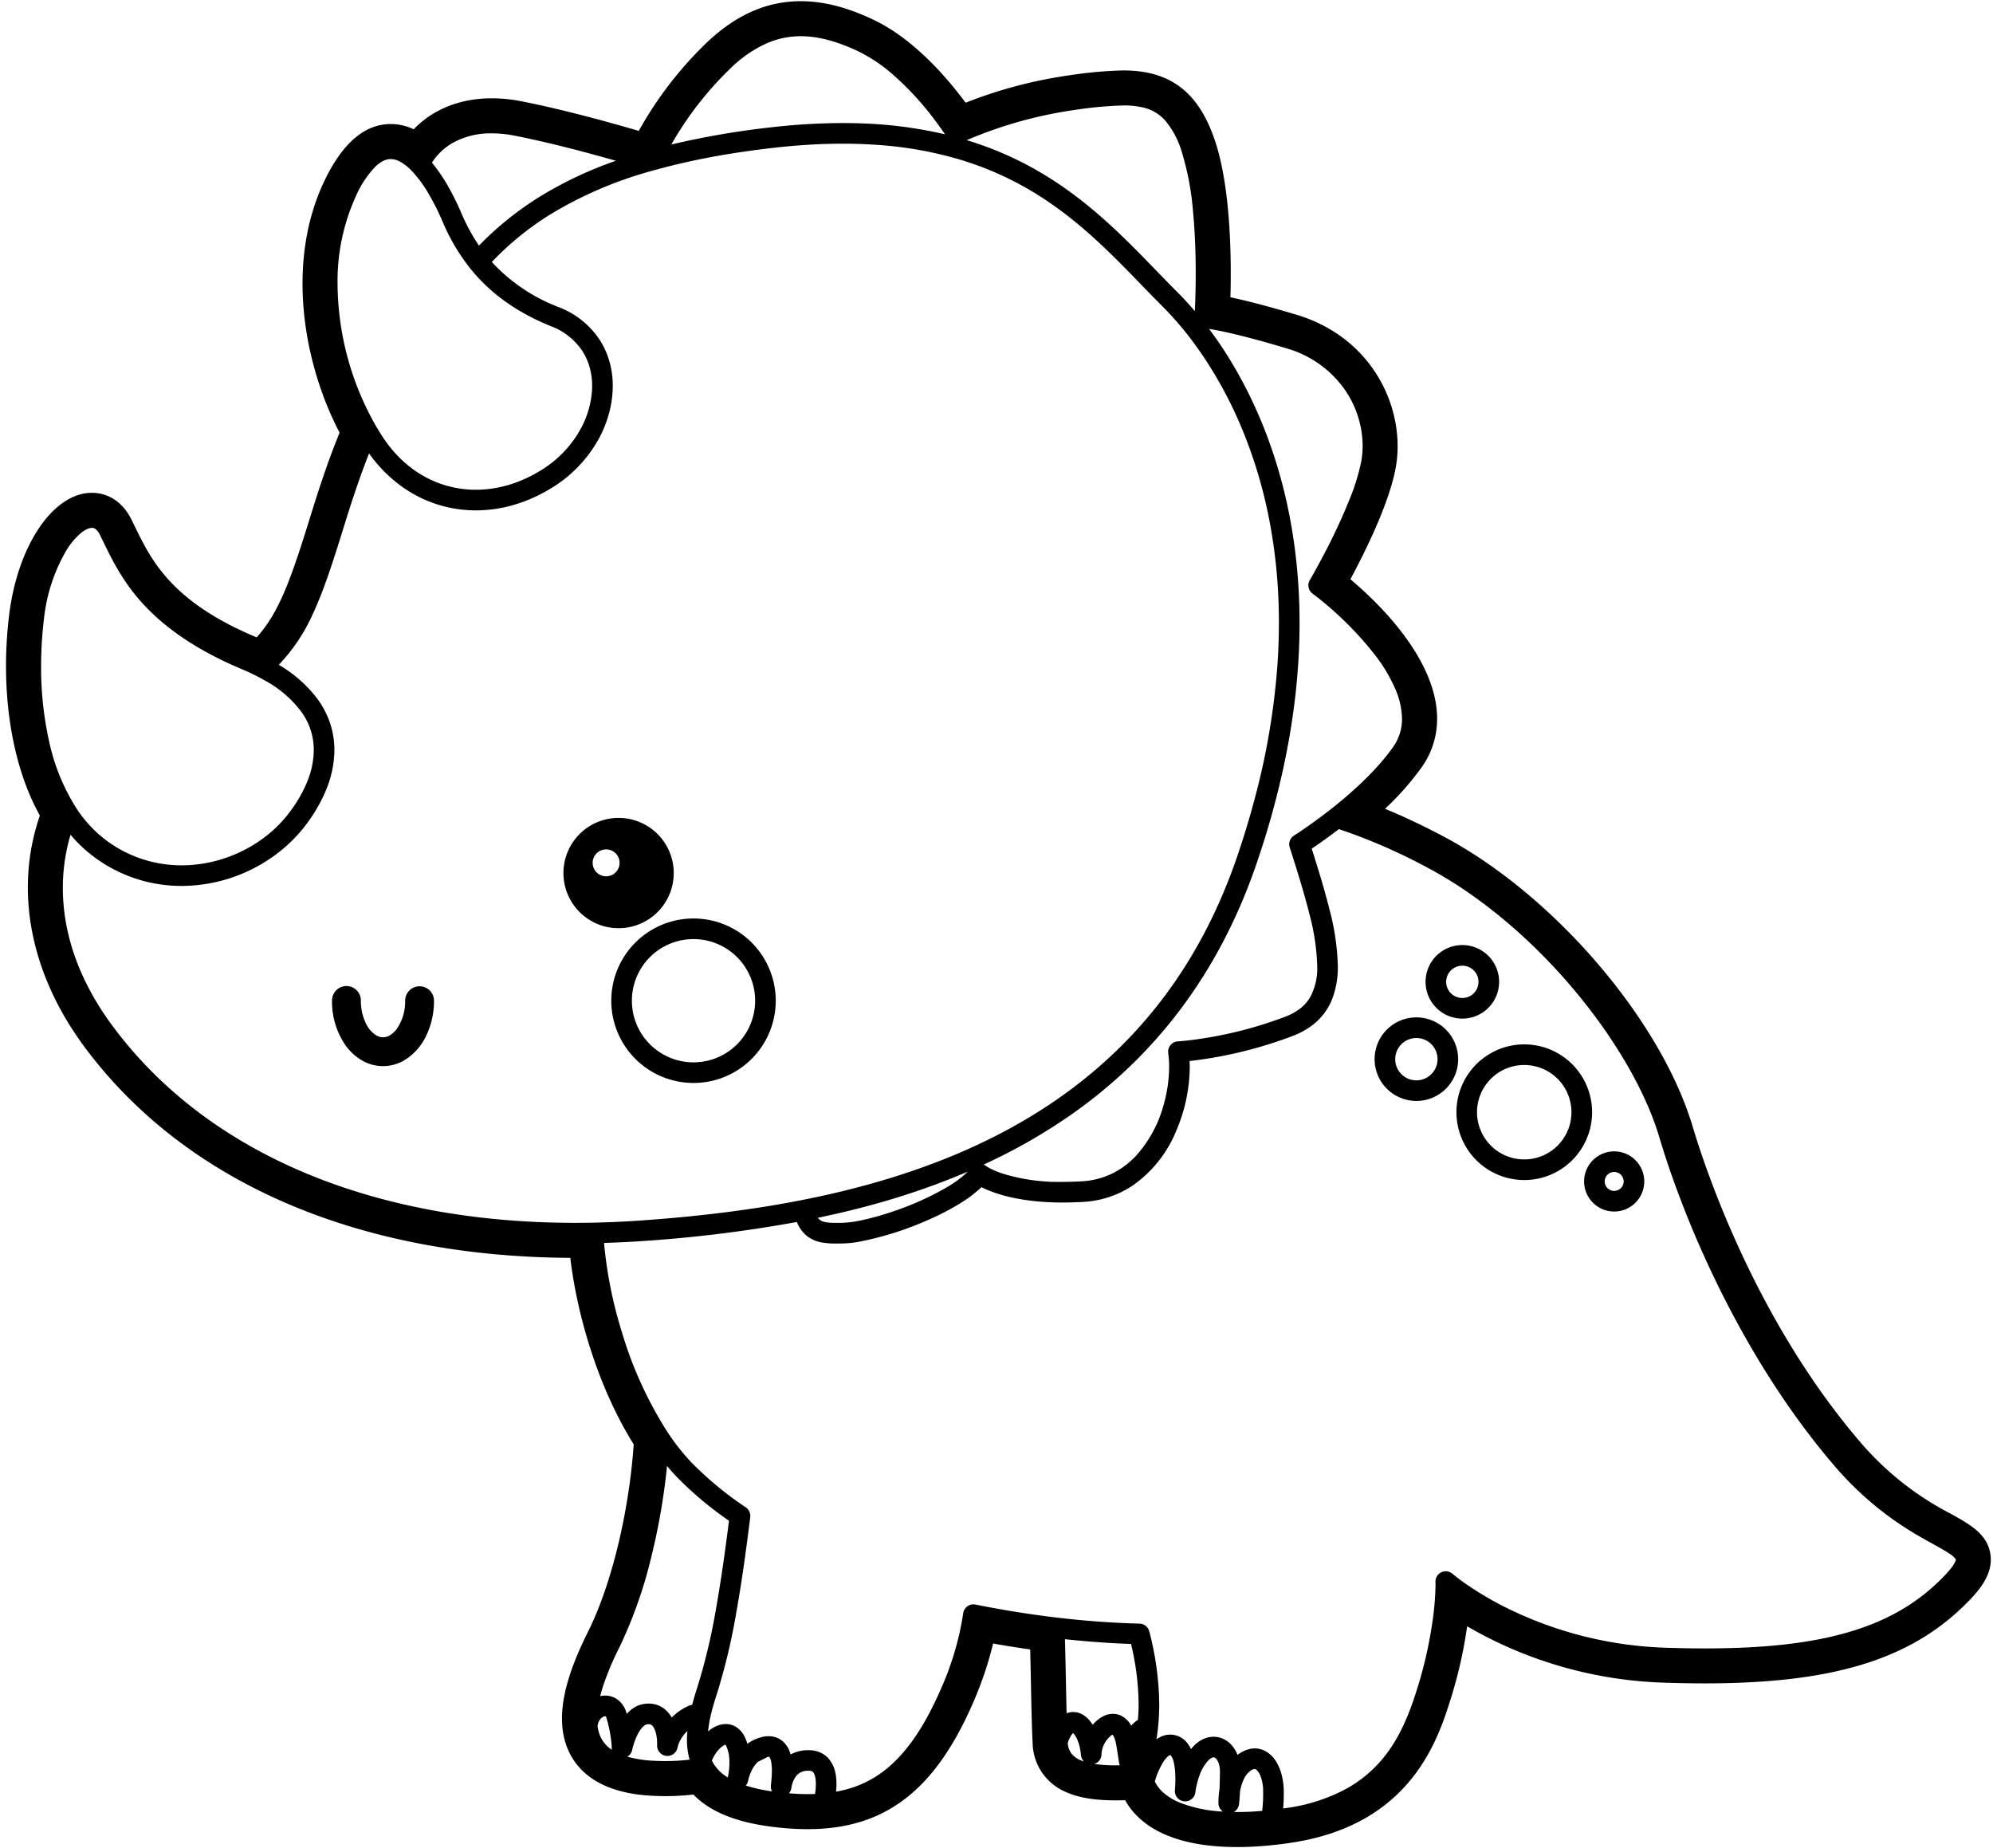 <?xml version="1.0" encoding="UTF-8"?>
<!DOCTYPE svg PUBLIC '-//W3C//DTD SVG 1.0//EN'
          'http://www.w3.org/TR/2001/REC-SVG-20010904/DTD/svg10.dtd'>
<svg height="459" preserveAspectRatio="xMidYMid meet" version="1.0" viewBox="-1.5 0.0 495.1 458.5" width="495" xmlns="http://www.w3.org/2000/svg" xmlns:xlink="http://www.w3.org/1999/xlink" zoomAndPan="magnify"
><g id="change1_1"
  ><path d="M492.977,385.949c-.676-5.109-4.978-7.5-9.96-10.266a74.437,74.437,0,0,1-22.349-17.7C434.631,327.606,422.2,290.3,419.007,279.6c-7.918-26.537-34.46-57.5-61.74-72.02-5.073-2.7-9.942-5.008-14.7-6.964a70.694,70.694,0,0,0,9.079-10.275c3.773-5.328,6.7-14.42-.805-27.453-4.405-7.652-11.042-14.337-16.875-19.3,3.55-6.591,9.66-18.835,11.268-27.78,2.528-14.05-5.272-32.122-24.707-37.937-7.582-2.274-12.85-3.577-16.366-4.323.254-9.009.162-26.94-3.821-38.843C296.3,22.6,289.255,17.2,277.515,17.2A103.542,103.542,0,0,0,264.227,18.4a113.684,113.684,0,0,0-25.858,6.821c-4.244-5.764-12.6-15.7-22.807-20.576C209,1.52,203.069,0,197.436,0h0c-8.4,0-16.01,3.336-23.277,10.2A93.368,93.368,0,0,0,157.18,32.221c-6.512-1.915-18.452-5.26-29.145-7.357a38.233,38.233,0,0,0-7.338-.74c-7.908,0-14.687,2.743-19.424,7.7a13.3,13.3,0,0,0-5.707-1.311c-6.492,0-12.061,4.8-16.552,14.278-9.564,20.2-5.107,45.295,3.848,62.385-3.076,7.549-5.283,14.452-7.287,20.917-4.6,14.773-7.557,23.622-13.324,29.939l-.307-.131c-20.859-8.793-25.854-19.029-29.868-27.254-.334-.685-.66-1.353-.984-2-2.073-4.145-5.627-6.525-9.751-6.526-9.665,0-18.519,13.149-20.6,30.59-2.236,18.742.622,36.975,7.664,49.58C2.04,220.7,5.936,241.379,19.315,259.525c24.848,33.689,67.734,52.356,120.859,52.637,1.639,13.937,6.8,32.038,15.753,46.327-1.171,16.892-5.555,34.961-11.34,46.529-5.066,10.139-7.078,17.847-6.322,24.233.013.137.03.273.052.408.792,5.692,4.713,15.123,21.833,16.106,1.22.071,2.455.107,3.669.107a61.4,61.4,0,0,0,6.937-.391c4.062,4.212,10.442,6.837,19.346,7.983a70.087,70.087,0,0,0,8.967.619c1.561,0,3.094-.065,4.557-.193,16.511-1.411,27.778-10.977,36.52-31.016a88.833,88.833,0,0,0,5.06-14.908c3.126.556,6.186,1.045,9.217,1.474.073,2.922.128,5.72.181,8.459.111,5.624.206,10.482.424,14.882a13.423,13.423,0,0,0,7.988,11.946c3.193,1.5,7.224,2.2,12.688,2.2.731,0,1.5-.012,2.309-.038,2.871,5.2,10.028,11.635,27.879,11.635a83.565,83.565,0,0,0,8.9-.5l.091-.009c1.619-.17,3.249-.384,4.843-.636,29.377-4.606,35.993-25.614,39.173-35.71a112.63,112.63,0,0,0,4.07-17.98A103.708,103.708,0,0,0,412.245,417.7c3.411.11,6.707.166,9.8.166,31.133,0,50.316-5.709,64.142-19.09C489.826,395.249,493.652,391.059,492.977,385.949Zm-132.8,5.383c-.293-.231-.511-.409-.651-.525l-.152-.128-.032-.028,0,0h0l0,0h0a2.56,2.56,0,0,0-4.243,2.012c.008.231.013.492.013.779a72.124,72.124,0,0,1-.949,10.337,105.113,105.113,0,0,1-3.563,15.281c-1.87,5.952-4.287,12.5-8.978,17.942a31.487,31.487,0,0,1-9.032,7.237,43.948,43.948,0,0,1-14.219,4.55h0c-.376.06-.739.107-1.109.16.088-1.038.152-2.289.152-3.789q0-.389-.006-.8a16.337,16.337,0,0,0-.346-3.029,12.75,12.75,0,0,0-1.287-3.61,7.955,7.955,0,0,0-2.176-2.547,5.564,5.564,0,0,0-4.667-1,7.3,7.3,0,0,0-2.4,1.028c-.093.06-.191.109-.282.173l0,0-.009.006h0l0,0c-.114.08-.2.175-.314.258a8.231,8.231,0,0,0-1.421-2.382h0l0,0h0a6.539,6.539,0,0,0-1.441-1.236,5.971,5.971,0,0,0-.56-.311,5.719,5.719,0,0,0-2.514-.582h0a5.815,5.815,0,0,0-.673.039,6.04,6.04,0,0,0-.667.116,6.38,6.38,0,0,0-.836.264c-.15.058-.3.115-.448.183a7.442,7.442,0,0,0-1.19.7,8.78,8.78,0,0,0-1.084.927l-.007.007c-.266.269-.49.557-.724.841a7.221,7.221,0,0,0-1.106-1.74,5.378,5.378,0,0,0-2.507-1.643l-.015,0a5.5,5.5,0,0,0-1.546-.225,5.367,5.367,0,0,0-1.144.124,5.517,5.517,0,0,0-.871.275c-.061.025-.125.045-.185.072l.006,0-.014.006h0l.007,0a6.536,6.536,0,0,0-1.188.684c.151-1,.284-1.993.382-3,0-.026,0-.053.006-.08l0-.021a55.724,55.724,0,0,0,.29-5.659A73.773,73.773,0,0,0,284,404.965a2.554,2.554,0,0,0-2.414-1.938c-7.134-.193-14.067-.729-20.864-1.539-6.763-.81-13.382-1.9-19.9-3.2a2.561,2.561,0,0,0-3.035,2.157A73.01,73.01,0,0,1,232.17,419.4c-3.9,8.94-8.107,15.131-12.821,19.177a26.761,26.761,0,0,1-7.563,4.622,29.052,29.052,0,0,1-5.59,1.568c.056-.588.1-1.213.1-1.87a13.794,13.794,0,0,0-.22-2.55,7.781,7.781,0,0,0-1.811-3.876,6,6,0,0,0-2.008-1.439,6.91,6.91,0,0,0-2.563-.563c-.142,0-.282-.008-.418-.008a9.08,9.08,0,0,0-4.379,1.069c-.042-.147-.074-.294-.123-.44a6.409,6.409,0,0,0-1.776-2.8,5.116,5.116,0,0,0-1.63-.971,5.6,5.6,0,0,0-1.931-.331,7.236,7.236,0,0,0-1.613.191,1.831,1.831,0,0,0-.241.067l-.062.021c-.009,0-.019.009-.029.012a9.553,9.553,0,0,0-3.321,1.609,11.3,11.3,0,0,0-.716-1.83,5.888,5.888,0,0,0-1.9-2.237,4.889,4.889,0,0,0-2.763-.847,5.767,5.767,0,0,0-2.117.421,7.86,7.86,0,0,0-1.764.994h0l-.015.012-.014.009h0c-.167.122-.326.258-.487.391a30.186,30.186,0,0,1,.58-3.589v0c.375-1.7.894-3.53,1.519-5.433a153.919,153.919,0,0,0,4.934-20.616c1.347-7.531,2.45-15.562,3.445-23.59a2.567,2.567,0,0,0-1.1-2.43,84.412,84.412,0,0,1-13.659-11.314,54.554,54.554,0,0,1-5.794-7.383l0,0a97.43,97.43,0,0,1-11.258-24.6,107.985,107.985,0,0,1-4.512-22.387c2.977-.094,5.976-.223,9.011-.43h0a338.555,338.555,0,0,0,38.878-4.772,10.786,10.786,0,0,0,.805,1.546,7.879,7.879,0,0,0,1.885,2.056,8.3,8.3,0,0,0,3.532,1.486,19.878,19.878,0,0,0,3.618.258c.531,0,1.07-.008,1.62-.016h0a25.742,25.742,0,0,0,3.839-.392,79.428,79.428,0,0,0,17.444-5.5,62.216,62.216,0,0,0,8.449-4.454,29.4,29.4,0,0,0,4.675-3.642c2.994,1.518,9.352,3.828,20.262,3.819q2.36,0,5.007-.152a24.5,24.5,0,0,0,12.152-3.965,30.643,30.643,0,0,0,10.964-13.669,41.1,41.1,0,0,0,3.367-15.914c0-.492-.026-.967-.048-1.445a106.145,106.145,0,0,0,25.686-6.255,19.133,19.133,0,0,0,5.081-2.851,15.1,15.1,0,0,0,4.706-6.412,22.263,22.263,0,0,0,1.36-8.133,60.288,60.288,0,0,0-2.1-14.1c-1.147-4.626-2.684-9.65-4.388-15.007,1.509-1.013,3.926-2.69,6.75-4.855a141.517,141.517,0,0,1,22.076,9.61c13.477,7.169,26.224,18.251,36.4,30.38s17.78,25.306,21.093,36.445c7.021,23.528,21.618,56.137,43.392,81.56h0a80.415,80.415,0,0,0,22.21,18.234c2.9,1.651,5.245,2.869,6.637,3.839a5.888,5.888,0,0,1,1.3,1.122.844.844,0,0,1,.13.215l.012.067a1.287,1.287,0,0,1-.112.436,7.928,7.928,0,0,1-1.211,1.883,35.45,35.45,0,0,1-2.9,3.09c-6.146,5.94-13.485,10.055-22.916,12.746s-20.939,3.9-35.173,3.895q-4.567,0-9.514-.162a96.152,96.152,0,0,1-39.249-9.654,81.76,81.76,0,0,1-10.444-6.073C361.656,392.464,360.767,391.792,360.181,391.332Zm-84.173,16.6c1.147.058,2.307.094,3.464.135a65.993,65.993,0,0,1,1.886,14.917c0,1.334-.068,2.636-.169,3.93a9.761,9.761,0,0,0-1.684,1.45c-.083-.144-.154-.3-.245-.434a5.976,5.976,0,0,0-1.726-1.739,4.73,4.73,0,0,0-2.565-.76,5.293,5.293,0,0,0-2.287.543,7.912,7.912,0,0,0-1.934,1.349c-.291.269-.552.545-.8.823a9.31,9.31,0,0,0-1.142-1.46,5.871,5.871,0,0,0-1.662-1.228,4.556,4.556,0,0,0-3.675-.166c-.139-5.406-.222-11.559-.411-18.4q2.973.318,5.985.566C271.348,407.643,273.664,407.811,276.008,407.931Zm-11.243,22.624a2.274,2.274,0,0,1,.321-.349l.041.037,0,0a5.086,5.086,0,0,1,.894,1.351,11.045,11.045,0,0,1,.807,2.583,12.155,12.155,0,0,1,.192,1.406h.008a2.546,2.546,0,0,0,.736,1.679c-.079-.027-.164-.051-.241-.079a6.158,6.158,0,0,1-2.765-1.78,4.838,4.838,0,0,1-1-2.7A6.818,6.818,0,0,1,264.765,430.555Zm7.372,4.9v-.039a5.911,5.911,0,0,1,.324-1.627,6.5,6.5,0,0,1,1.761-2.709,2.893,2.893,0,0,1,.652-.48,2.9,2.9,0,0,1,.437.761,8.533,8.533,0,0,1,.521,1.962v.006l.676,4.248a2.528,2.528,0,0,0,.195.627c-.331,0-.677.023-1,.023a35.917,35.917,0,0,1-5.146-.319l-.187-.032A2.549,2.549,0,0,0,272.137,435.456Zm13.529,5.852,0-.007a19.617,19.617,0,0,1,1.754-3.8,7.411,7.411,0,0,1,.949-1.246,2.291,2.291,0,0,1,.665-.507l.013-.006.136-.035.094.016c.007,0,.021,0,.119.1a3.839,3.839,0,0,1,.643,1.451,14.019,14.019,0,0,1,.393,2.654l0,.018c.041.578.057,1.162.057,1.716,0,.13,0,.252,0,.377-.012.863-.057,1.633-.1,2.175v.008l0,.033a2.559,2.559,0,0,0,5.067.723l.011-.072.01-.078,0-.044c.041-.282.12-.825.281-1.558a18.387,18.387,0,0,1,.77-2.61v0a10.625,10.625,0,0,1,2.185-3.649,3.027,3.027,0,0,1,.824-.612,1.4,1.4,0,0,1,.193-.069,1.01,1.01,0,0,1,.259-.05.634.634,0,0,1,.23.055c.016.007.028,0,.045.011a1.279,1.279,0,0,1,.392.319l0,0a2.234,2.234,0,0,1,.255.359,3.384,3.384,0,0,1,.216.423,5.1,5.1,0,0,1,.263.819,6.745,6.745,0,0,1,.156,1.049c.014.194.021.4.02.608v.129c-.029,1.737-.067,3.089-.113,4.145a21.681,21.681,0,0,0-.268,3.252c0,.152,0,.245,0,.269a2.557,2.557,0,0,0,1.117,2.031,33.075,33.075,0,0,1-10.909-2.3,14,14,0,0,1-4.171-2.661,8.375,8.375,0,0,1-1.84-2.552C285.48,441.9,285.559,441.61,285.666,441.308Zm6.078-2.514v0Zm3.8.808v0Zm10.736,8.382c.016-.106.147-1.015.26-3.181a12.19,12.19,0,0,1,.9-3.026,5.337,5.337,0,0,1,1.721-2.2l.009-.006a1.876,1.876,0,0,1,1.007-.433.608.608,0,0,1,.386.153,3.947,3.947,0,0,1,1.129,1.757,10.133,10.133,0,0,1,.6,3.38h0c0,.25.006.493.006.727a35.943,35.943,0,0,1-.24,4.39c-2.16.186-4.218.28-6.16.28-.3,0-.578-.012-.869-.016A2.558,2.558,0,0,0,306.279,447.984ZM166.393,366.345h0a87.038,87.038,0,0,0,13.2,11.123c-.939,7.466-1.972,14.876-3.209,21.79a148.872,148.872,0,0,1-4.757,19.917v0c-.445,1.356-.824,2.682-1.167,3.992a6.354,6.354,0,0,0-1.381.509,14.018,14.018,0,0,0-3.714,2.677,7.1,7.1,0,0,0-2.07-2.339,6.309,6.309,0,0,0-3.658-1.127,7.727,7.727,0,0,0-1.2.1h-.005a6.552,6.552,0,0,0-2.405.9,8.3,8.3,0,0,0-1.827,1.562c-.017-.064-.033-.124-.051-.188a6.254,6.254,0,0,0-2-3.191,5.231,5.231,0,0,0-3.323-1.171,5.827,5.827,0,0,0-1.224.14c.2-.814.436-1.645.714-2.5a70.653,70.653,0,0,1,4.059-9.629,112.743,112.743,0,0,0,8.008-22.81,160.246,160.246,0,0,0,3.821-22.247C164.914,364.711,165.641,365.551,166.393,366.345Zm3.786,71.618,0,.009-.007-.019Zm-22.453-11.32a2.254,2.254,0,0,1,.655-.5,1.044,1.044,0,0,1,.44-.122c.1.008.058,0,.091.021a1.254,1.254,0,0,1,.316.63A34.471,34.471,0,0,1,150.321,432c.077.64.114,1.138.132,1.465.009.163.014.284.016.358v.088h0a2.554,2.554,0,0,0,.044.465c-.039-.026-.084-.051-.122-.077a7.789,7.789,0,0,1-2.724-3.19,9.393,9.393,0,0,1-.715-2.542A3.073,3.073,0,0,1,147.726,426.643Zm7.812,7.764v0a17.936,17.936,0,0,1,1.2-3.538,8.342,8.342,0,0,1,1.333-2.083,3.069,3.069,0,0,1,.648-.543,1.421,1.421,0,0,1,.513-.2,2.622,2.622,0,0,1,.4-.033,1.151,1.151,0,0,1,.721.2,1.866,1.866,0,0,1,.472.519,5.39,5.39,0,0,1,.671,1.741,11.283,11.283,0,0,1,.249,2.418c0,.125,0,.251-.006.375a2.558,2.558,0,0,0,5.077.512h0a7.423,7.423,0,0,1,.881-2.143,8.635,8.635,0,0,1,1.553-1.918c-.058.7-.1,1.4-.1,2.085a18.426,18.426,0,0,0,.665,5.018,52.562,52.562,0,0,1-6,.352q-1.575,0-3.169-.092h0a28.361,28.361,0,0,1-6.3-1A2.548,2.548,0,0,0,155.538,434.407Zm20.1,3.2-.013-.022c-.107-.181-.18-.394-.273-.587a10.376,10.376,0,0,1,.969-1.774,6.976,6.976,0,0,1,1.575-1.687l.029-.021a2.857,2.857,0,0,1,.619-.361,1.009,1.009,0,0,1,.169-.052,1.36,1.36,0,0,1,.173.274l0,.008a8.538,8.538,0,0,1,.79,3.28v0c.02.306.029.611.029.909a17.274,17.274,0,0,1-.285,3.052l-.007.025c-.011.057-.026.127-.045.227-.032.134-.053.239-.062.294,0,.022,0,.044,0,.066A10.43,10.43,0,0,1,175.64,437.609Zm8.706,4.464h0l.009-.039.038-.182h0c0-.012.012-.062.025-.123a11.5,11.5,0,0,1,.789-2.169,7.549,7.549,0,0,1,1.591-2.217q1.221-.575,2.4-1.218a1.9,1.9,0,0,1,.227-.019.563.563,0,0,1,.167.018h0a.5.5,0,0,1,.122.158,3.744,3.744,0,0,1,.391,1.234,12.191,12.191,0,0,1,.151,2.052,31.758,31.758,0,0,1-.236,3.486.065.065,0,0,1,0,.014l0,.014,0,.029h0a2.532,2.532,0,0,0,.278,1.589,40.059,40.059,0,0,1-6.532-1.446A2.535,2.535,0,0,0,184.346,442.073Zm10.733,1.85c.006-.034.018-.119.03-.226a6.713,6.713,0,0,1,.94-2.476,3.665,3.665,0,0,1,1.177-1.152,3.894,3.894,0,0,1,2.046-.493l.228,0h.007a1.561,1.561,0,0,1,.8.192.965.965,0,0,1,.281.273,2.992,2.992,0,0,1,.423,1.074,8.463,8.463,0,0,1,.167,1.774,16.506,16.506,0,0,1-.205,2.45q-.933.039-1.9.039c-1.468,0-3-.075-4.589-.206a2.536,2.536,0,0,0,.6-1.253ZM62.289,167.652h0q1.013.519,1.938,1.051a27.863,27.863,0,0,1,9.168,7.87,16.073,16.073,0,0,1,3.055,9.468,21.138,21.138,0,0,1-1.667,7.915c-.267.66-.565,1.317-.889,1.97a35.6,35.6,0,0,1-3.57,5.693,31.571,31.571,0,0,1-5.245,5.392,34.111,34.111,0,0,1-6.441,4.115,34.658,34.658,0,0,1-5.4,2.114,33.589,33.589,0,0,1-9.6,1.416,31.1,31.1,0,0,1-15.918-4.321q-1.083-.639-2.143-1.379a31.254,31.254,0,0,1-8.229-8.676l0,0a50.829,50.829,0,0,1-6.638-16.382,84.215,84.215,0,0,1-2-18.717,96.683,96.683,0,0,1,.676-11.435h0a42.854,42.854,0,0,1,5.545-17.229,17.55,17.55,0,0,1,3.731-4.448,6.9,6.9,0,0,1,1.583-.982,2.83,2.83,0,0,1,1.094-.257,1.4,1.4,0,0,1,.872.285,3.819,3.819,0,0,1,1.1,1.433h0c2.185,4.354,4.623,10.115,9.734,16.05s12.869,12,25.517,17.328h0Q60.553,166.762,62.289,167.652ZM16.025,207.057a34.9,34.9,0,0,0,6.621,6.09h0q1.224.858,2.483,1.6t2.547,1.368q.644.314,1.294.6,1.3.57,2.62,1.031a36.119,36.119,0,0,0,5.334,1.416,36.764,36.764,0,0,0,6.72.614,39.449,39.449,0,0,0,26.323-10.221,36.365,36.365,0,0,0,4.431-4.835h0A40.8,40.8,0,0,0,78.48,198.2q.568-1.144,1.047-2.322a26.206,26.206,0,0,0,2.042-9.839,20.981,20.981,0,0,0-1.506-7.868,22.144,22.144,0,0,0-2.48-4.545,32.179,32.179,0,0,0-9.835-8.774,44.55,44.55,0,0,0,8.5-12.715c2.793-6.016,5.008-13.028,7.638-21.465v0c1.587-5.123,3.591-11.469,6.293-18.336a35.359,35.359,0,0,0,6.973,7.347,32.455,32.455,0,0,0,4.329,2.886,31.366,31.366,0,0,0,13.248,3.854q.993.061,1.994.062h0a33.674,33.674,0,0,0,9.2-1.3,37.822,37.822,0,0,0,9-3.911A32.84,32.84,0,0,0,147.6,108.046h0a30.4,30.4,0,0,0,1.883-4.62,26.383,26.383,0,0,0,1.24-7.861c0-.509-.016-1.018-.049-1.524a20.872,20.872,0,0,0-2.454-8.662q-.364-.667-.783-1.311a21.285,21.285,0,0,0-10.088-8.049h0a43.626,43.626,0,0,1-16.674-11.241,74.1,74.1,0,0,1,14.4-11.732,98.973,98.973,0,0,1,25.844-11.031c1.263-.357,2.572-.7,3.905-1.037,5.254-1.326,11.05-2.493,17.493-3.459q4.038-.606,8.415-1.105,2.3-.261,4.515-.453c4.433-.384,8.626-.565,12.6-.565q4.212,0,8.1.264a94.8,94.8,0,0,1,20.73,3.6q1.146.34,2.257.706A79.5,79.5,0,0,1,259.9,50.5q.819.573,1.617,1.157,2.4,1.755,4.631,3.609c6.964,5.754,12.873,12.113,18.7,18.081q1.251,1.278,2.5,2.53c1.241,1.241,2.5,2.6,3.772,4.069q1.269,1.472,2.542,3.1.635.813,1.268,1.664c.714.958,1.424,1.962,2.129,2.993s1.4,2.1,2.092,3.2q.744,1.188,1.475,2.432,1.244,2.117,2.437,4.394c.517.99,1.029,1.993,1.528,3.028q1.114,2.308,2.157,4.766a117.159,117.159,0,0,1,7.405,25.156,132.061,132.061,0,0,1,1.874,16.588q.176,3.5.178,7.157,0,1.231-.021,2.482-.042,2.5-.171,5.066-.065,1.284-.152,2.584a177.4,177.4,0,0,1-5.693,33.649v0q-1.8,6.808-4.229,13.97c-9.336,27.464-24.9,46.511-43.885,59.946s-41.439,21.189-64.406,25.7h0c-5.069,1-10.163,1.833-15.249,2.538q-2.542.352-5.081.663-5.076.621-10.115,1.087t-10,.809c-3.857.263-7.676.425-11.448.507q-2.195.042-4.365.042c-25.344,0-48.308-4.38-67.823-12.706s-35.587-20.584-47.252-36.4c-8.67-11.769-12.2-23.463-12.205-34.089A46.357,46.357,0,0,1,16.025,207.057ZM91.885,40.969a7.375,7.375,0,0,1,2.029-1.39,4.068,4.068,0,0,1,1.652-.363,5.044,5.044,0,0,1,2.447.715,12.344,12.344,0,0,1,2.808,2.257l0,0a31.543,31.543,0,0,1,4.314,5.923,60.12,60.12,0,0,1,3.281,6.572l0,0a50.015,50.015,0,0,0,6.821,11.6h0v0c4.683,5.879,11.148,10.831,20.185,14.473h0a16.154,16.154,0,0,1,7.718,6.1,14.7,14.7,0,0,1,1.5,3.016,16.727,16.727,0,0,1,.959,5.688q0,.615-.04,1.24a23.249,23.249,0,0,1-2.533,8.931,27.724,27.724,0,0,1-10.714,11.137h0a33.415,33.415,0,0,1-5.826,2.757,29.726,29.726,0,0,1-5.879,1.46q-.976.138-1.949.207t-1.934.068a26.658,26.658,0,0,1-4.975-.465,26.219,26.219,0,0,1-7.794-2.814,27.514,27.514,0,0,1-4.248-2.9,29.8,29.8,0,0,1-3.82-3.809,32.9,32.9,0,0,1-2.263-3.048c-.6-.916-1.18-1.848-1.739-2.809h0a72.005,72.005,0,0,1-9.53-35.238,50.88,50.88,0,0,1,4.522-21.764h0A24.723,24.723,0,0,1,91.885,40.969ZM211.814,12.5a39.3,39.3,0,0,1,8.586,5.8,73.622,73.622,0,0,1,9.828,10.578c1.2,1.559,2.147,2.9,2.788,3.84.09.131.158.235.236.35a106.272,106.272,0,0,0-21.118-2.726q-2.109-.069-4.3-.07h0a156.853,156.853,0,0,0-17.69,1.051A205.441,205.441,0,0,0,165.271,35.6a83.7,83.7,0,0,1,14.863-19.07,30.945,30.945,0,0,1,8.636-5.978A21.046,21.046,0,0,1,197.436,8.7C201.784,8.7,206.514,9.976,211.814,12.5ZM324.52,147.13A84.183,84.183,0,0,1,340.3,162.692a39.726,39.726,0,0,1,4.792,8.1,19.252,19.252,0,0,1,1.694,7.436,11.905,11.905,0,0,1-2.242,7.078h0c-4.084,5.791-10.3,11.375-15.452,15.426-.018.014-.039.023-.057.037-2.544,1.993-4.824,3.621-6.461,4.748-.818.563-1.476,1-1.926,1.3-.225.147-.4.258-.513.332l-.129.082-.038.024a2.564,2.564,0,0,0-1.077,2.949c1.937,6.041,3.659,11.588,4.884,16.534a55.464,55.464,0,0,1,1.945,12.873,15.078,15.078,0,0,1-1.794,7.879,9.9,9.9,0,0,1-2.347,2.666,13.983,13.983,0,0,1-3.732,2.076,100.373,100.373,0,0,1-18.7,5.125c-2.475.431-4.5.69-5.907.842-.7.075-1.245.124-1.609.153-.182.015-.319.024-.408.031l-.1.006H291.1a2.559,2.559,0,0,0-2.389,2.919,24.111,24.111,0,0,1,.226,3.4,35.112,35.112,0,0,1-1.291,9.163,30.826,30.826,0,0,1-7.025,13.032,20.391,20.391,0,0,1-5.817,4.312,19.632,19.632,0,0,1-7.532,1.931c-1.669.1-3.236.143-4.706.143a47.061,47.061,0,0,1-15.212-2.126,19.893,19.893,0,0,1-3.184-1.374c-.318-.176-.535-.315-.659-.4l-.118-.082-.008-.006,0,0a2.534,2.534,0,0,0-.525-.31,139.478,139.478,0,0,0,22.16-12.695c19.786-13.977,36.132-34.04,45.776-62.481q2.484-7.311,4.329-14.3,1.228-4.623,2.195-9.1.645-2.983,1.18-5.9.269-1.458.509-2.9.481-2.886.858-5.7.189-1.41.352-2.8.327-2.787.554-5.506.571-6.8.561-13.178a142.707,142.707,0,0,0-1.116-17.977q-.432-3.41-1.016-6.668t-1.3-6.366q-1.079-4.66-2.432-8.981c-1.2-3.839-2.541-7.475-4-10.906q-1.09-2.574-2.26-4.993c-.523-1.085-1.061-2.138-1.6-3.176-.667-1.277-1.345-2.527-2.038-3.734q-1.255-2.187-2.557-4.219-.649-1.015-1.308-1.993c-.693-1.029-1.393-2.017-2.1-2.981-.252-.346-.5-.692-.757-1.03,2.279.351,8,1.454,19.187,4.809h0a26.62,26.62,0,0,1,14.3,9.949,24.763,24.763,0,0,1,4.668,14.293,21.608,21.608,0,0,1-.335,3.82,51.536,51.536,0,0,1-2.793,9.17,146.007,146.007,0,0,1-6.464,13.93c-1.01,1.93-1.9,3.547-2.53,4.678-.317.565-.57,1.009-.743,1.31-.086.151-.152.265-.2.342l-.064.111A2.556,2.556,0,0,0,324.52,147.13ZM216.109,298.718a182.169,182.169,0,0,0,22.794-7.967,26.049,26.049,0,0,1-5.03,3.787,73.053,73.053,0,0,1-14.172,6.311,69.311,69.311,0,0,1-6.866,1.911,26.948,26.948,0,0,1-5.01.7h0c-.55.008-1.067.015-1.547.015a16.9,16.9,0,0,1-2.449-.132,4.577,4.577,0,0,1-1.131-.3,2.355,2.355,0,0,1-1.018-.83C206.513,301.2,211.334,300.05,216.109,298.718Zm79.43-231.126c0,3.2-.076,5.942-.152,7.878-.023.587-.046,1.089-.067,1.519-1.457-1.71-2.913-3.291-4.349-4.728-1.631-1.628-3.274-3.321-4.95-5.051-6.705-6.921-13.952-14.445-23.189-20.9q-1.155-.807-2.352-1.591a86.093,86.093,0,0,0-7.6-4.437,83.586,83.586,0,0,0-8.515-3.813c-1.836-.7-3.746-1.349-5.716-1.947a106.193,106.193,0,0,1,26.717-7.49h0A98.612,98.612,0,0,1,277.515,25.9a20.819,20.819,0,0,1,5.006.521,10.345,10.345,0,0,1,5.35,3.122,21.607,21.607,0,0,1,4.217,7.926h0a69.346,69.346,0,0,1,2.784,14.789C295.386,57.621,295.539,63.066,295.539,67.592ZM117.484,60.715a47.484,47.484,0,0,1-4.362-8.047l0,0a65.293,65.293,0,0,0-3.567-7.14A40.328,40.328,0,0,0,105.8,40.1a14.944,14.944,0,0,1,5.222-4.935,19.412,19.412,0,0,1,9.671-2.334,29.436,29.436,0,0,1,5.664.577c7.486,1.467,15.782,3.619,22.184,5.4q1.557.434,2.946.831a96.656,96.656,0,0,0-19.136,9.07A79.071,79.071,0,0,0,117.484,60.715ZM456,361.975Z"
  /></g
  ><g id="change1_2"
  ><path d="M152.169,230.277a13.7,13.7,0,1,0-13.7-13.708A13.706,13.706,0,0,0,152.169,230.277ZM149.078,210.7a3.343,3.343,0,1,1-3.348,3.348A3.34,3.34,0,0,1,149.078,210.7Z"
  /></g
  ><g id="change1_3"
  ><path d="M134.929 121.272L134.928 121.272 134.928 121.273 134.929 121.272z"
  /></g
  ><g id="change1_4"
  ><path d="M150.354,248.29a20.428,20.428,0,1,0,20.428-20.428A20.429,20.429,0,0,0,150.354,248.29Zm20.428-15.309a15.309,15.309,0,1,1-10.825,4.484A15.248,15.248,0,0,1,170.782,232.981Z"
  /></g
  ><g id="change1_5"
  ><path d="M88.293,263.042a10.358,10.358,0,0,0,10.711,0,14.149,14.149,0,0,0,5.4-6.113,19.89,19.89,0,0,0,1.909-8.641,3.583,3.583,0,0,0-7.166,0,11.935,11.935,0,0,1-1.988,6.866,6.08,6.08,0,0,1-1.8,1.716,3.2,3.2,0,0,1-3.429,0,7.072,7.072,0,0,1-2.59-3.065,12.742,12.742,0,0,1-1.193-5.517,3.583,3.583,0,1,0-7.165,0,19.021,19.021,0,0,0,3.33,11.041A13.193,13.193,0,0,0,88.293,263.042Z"
  /></g
  ><g id="change1_6"
  ><path d="M315.118 199.515L315.118 199.516 315.118 199.516 315.118 199.515z"
  /></g
  ><g id="change1_7"
  ><path d="M286.18 428.735L286.179 428.743 286.179 428.748 286.18 428.735z"
  /></g
  ><g id="change1_8"
  ><path d="M183.45 431.056L183.451 431.059 183.453 431.064 183.45 431.056z"
  /></g
  ><g id="change1_9"
  ><path d="M199.688 434.465L199.69 434.465 199.695 434.465 199.688 434.465z"
  /></g
  ><g id="change1_10"
  ><path d="M361.773,252.735a9.136,9.136,0,1,0-6.459-2.676A9.12,9.12,0,0,0,361.773,252.735Zm-2.84-11.976a4.016,4.016,0,1,1-1.177,2.84A4,4,0,0,1,358.933,240.759Z"
  /></g
  ><g id="change1_11"
  ><path d="M350.357,252.431a10.377,10.377,0,1,0,10.376,10.377A10.378,10.378,0,0,0,350.357,252.431Zm3.718,14.1a5.258,5.258,0,1,1,1.54-3.718A5.236,5.236,0,0,1,354.075,266.526Z"
  /></g
  ><g id="change1_12"
  ><path d="M377.158,292.835a16.85,16.85,0,1,0-16.85-16.85A16.851,16.851,0,0,0,377.158,292.835Zm-8.3-25.146a11.729,11.729,0,1,1-3.437,8.3A11.68,11.68,0,0,1,368.863,267.689Z"
  /></g
  ><g id="change1_13"
  ><path d="M394.211,298.467a7.472,7.472,0,1,0-2.189-5.284A7.462,7.462,0,0,0,394.211,298.467Zm3.62-6.949a2.353,2.353,0,1,1-.69,1.665A2.335,2.335,0,0,1,397.831,291.518Z"
  /></g
  ><g id="change1_14"
  ><path d="M169.072 423.683L169.077 423.681 169.083 423.678 169.072 423.683z"
  /></g
  ><g id="change1_15"
  ><path d="M268.804 426.683L268.806 426.685 268.807 426.686 268.804 426.683z"
  /></g
></svg
>
